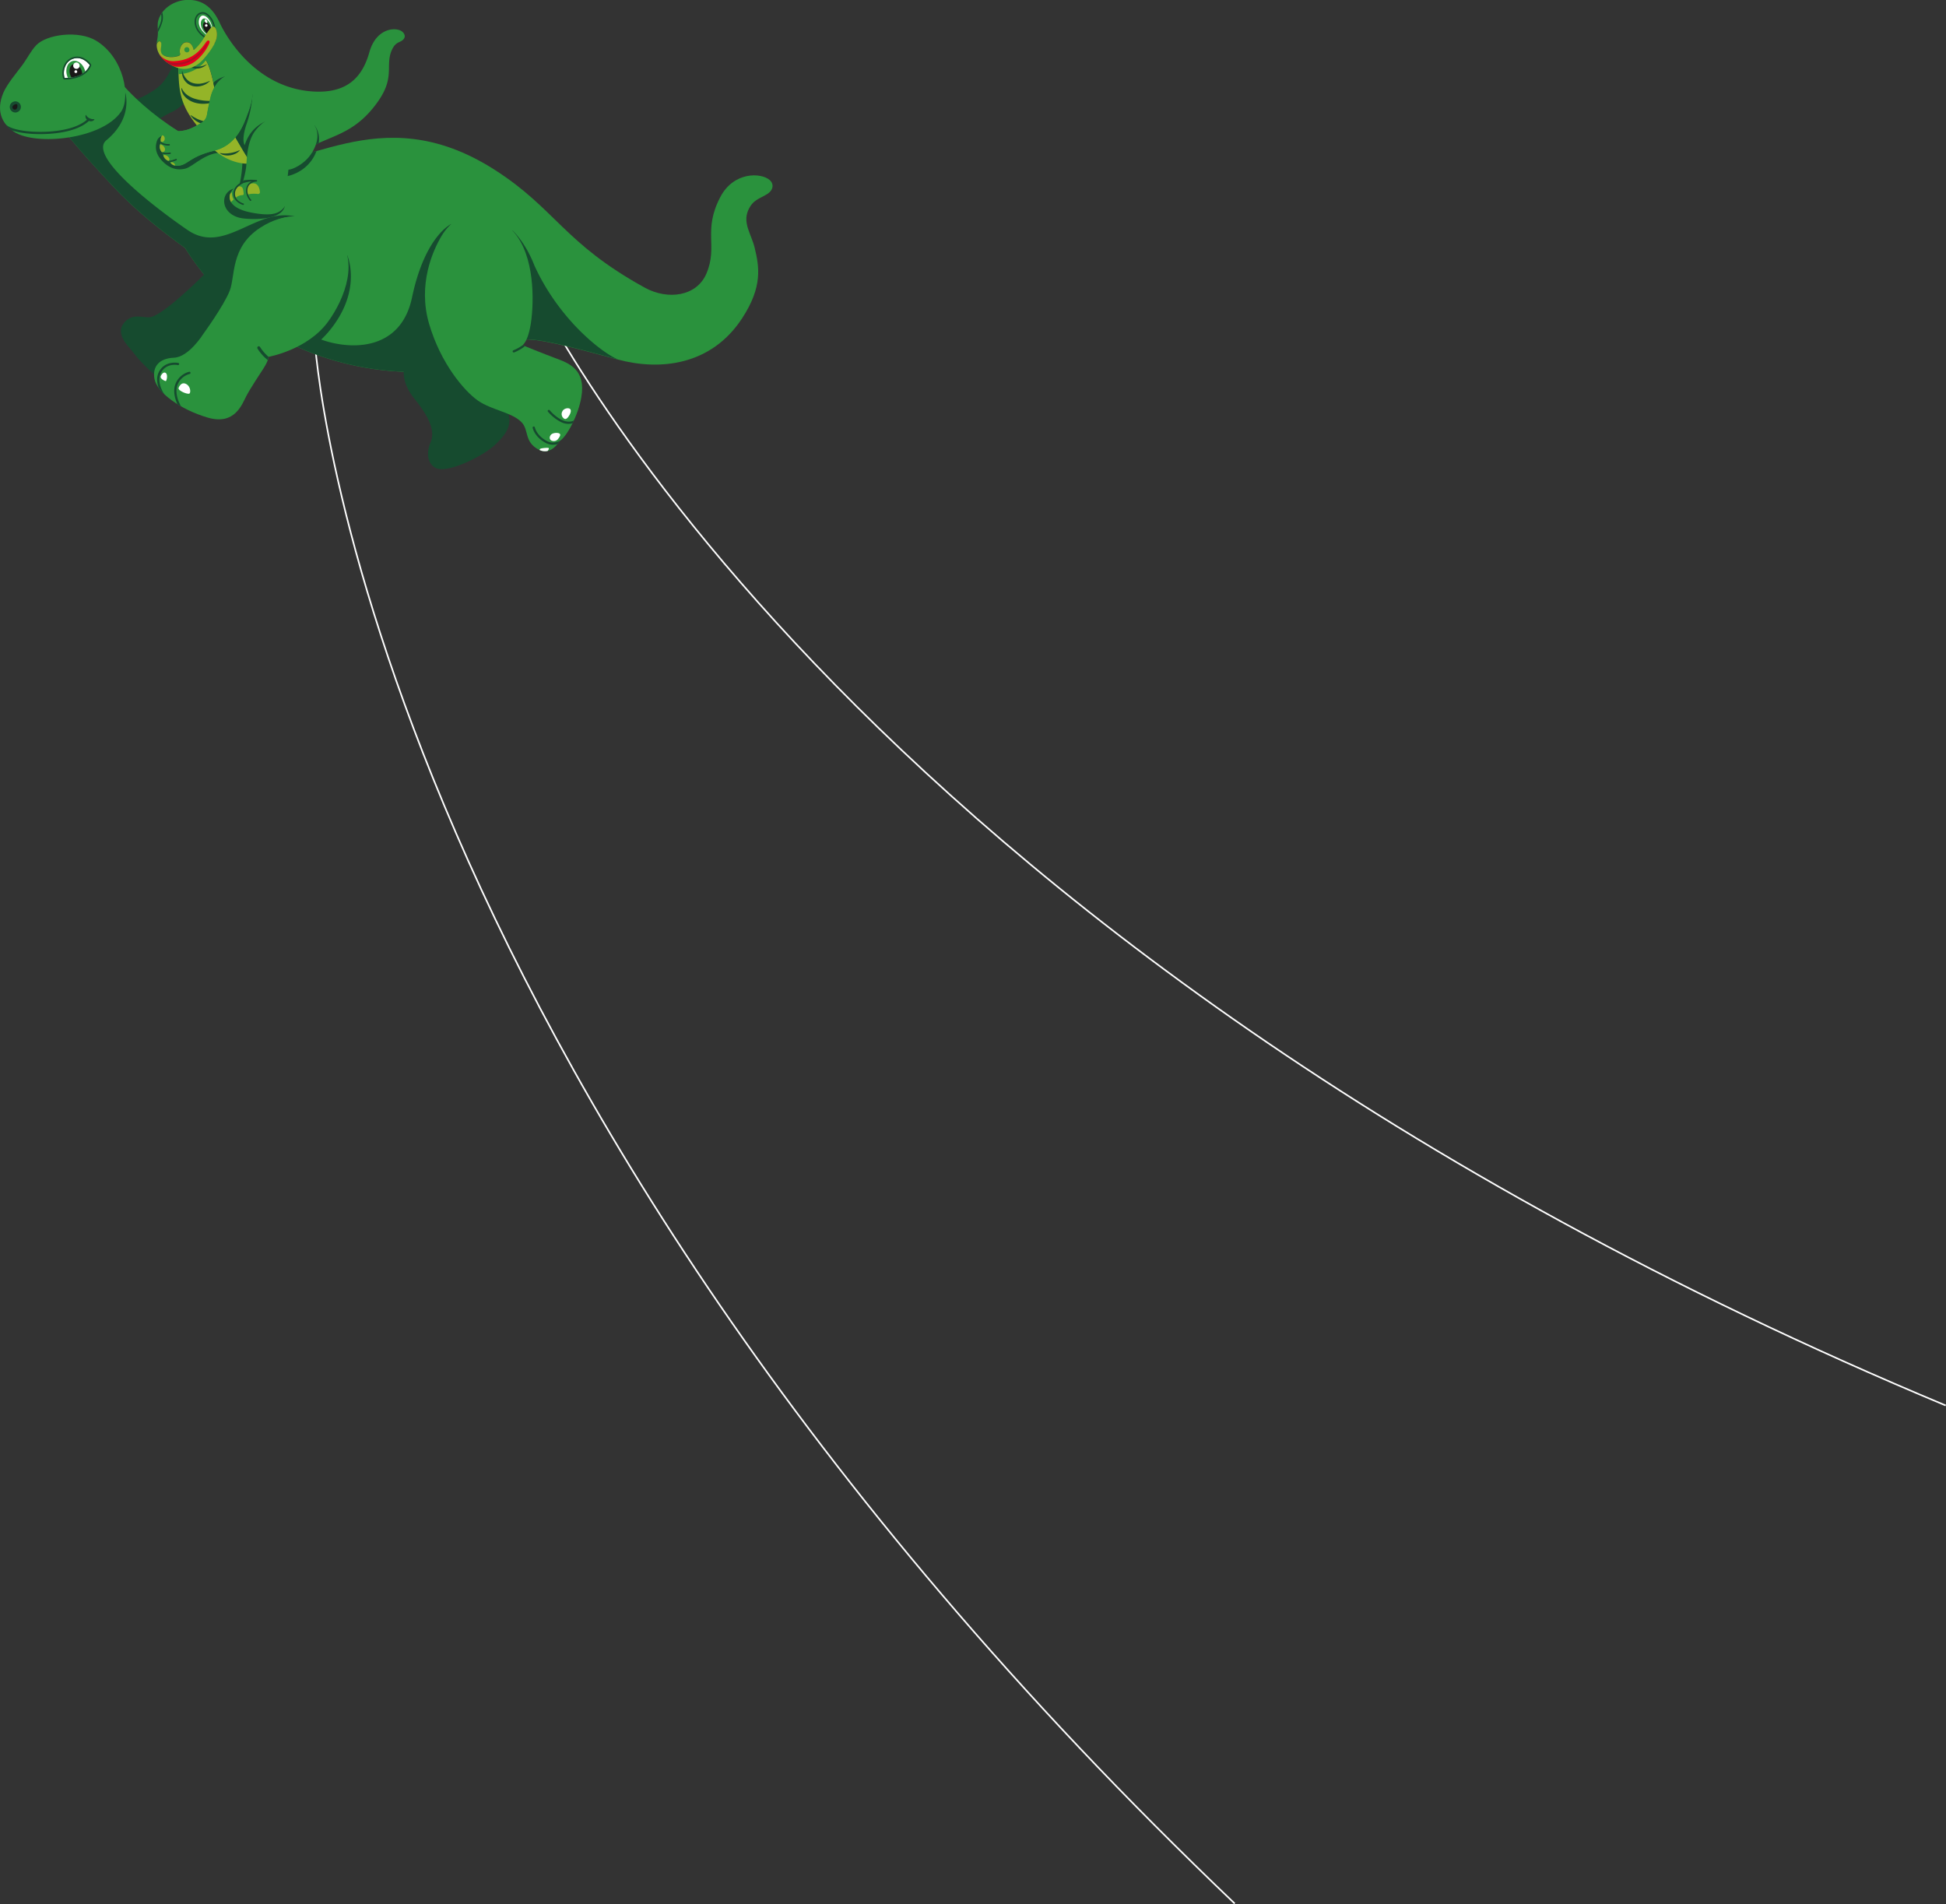 <svg id="Layer_1" data-name="Layer 1" xmlns="http://www.w3.org/2000/svg" xmlns:xlink="http://www.w3.org/1999/xlink" viewBox="0 0 1217.59 1191.39"><rect x="0" y="0" width="1217.59" height="1191.39" fill="#333333" stroke="none"/><defs><clipPath id="clip-path" transform="translate(-53.3 -81.11)"><rect x="135.08" y="-9.43" width="284.61" height="479.42" transform="translate(-48.54 384.36) rotate(-65)" style="fill:none"/></clipPath></defs><g id="dinos"><path id="Path_67017" data-name="Path 67017" d="M250.14,293s24.88,453.7,575.7,979.12" transform="translate(-53.3 -81.11)" style="fill:none;stroke:#fff;stroke-miterlimit:9.999"/><path id="Path_67018" data-name="Path 67018" d="M382.33,252.27s185.75,414.8,888.37,708.21" transform="translate(-53.3 -81.11)" style="fill:none;stroke:#fff;stroke-miterlimit:10.001"/><g style="clip-path:url(#clip-path)"><g id="Group_22453" data-name="Group 22453"><path id="Path_60586" data-name="Path 60586" d="M169.81,144A25.09,25.09,0,0,1,161.2,151a61.16,61.16,0,0,0-8.83,5l-14.2-12.61a38.31,38.31,0,0,0,8.23-3.84c4.28-2.65,10-5.31,15.15-18l6.63,1.6Z" transform="translate(-53.3 -81.11)" style="fill:#164b2f"/><path id="Path_60587" data-name="Path 60587" d="M335.81,312.18C288,319,241.14,303.93,210.35,281.6c-24.82-18-41.24-45.36-41.24-45.36-31.84-23-43.26-36.62-53.63-47.78s-20-22.81-20-22.81l32.92-33.5s26.7,33.93,75.58,49c37,11.38,85.19-40.83,158.7,6.12,38.34,24.48,43.23,45.89,94.11,73.85,14.35,7.89,32.42,5.47,38.5-8.83,7.4-17.38-2.4-26.65,8.71-47.91,8.39-16,25.52-15.32,30.86-10.64,2.8,2.45,2.43,6.32-1.6,8.82-4.76,3-9,3.5-11.88,10.27-3.43,8.1,2.08,14.9,4.12,23.38,2.83,11.81,5.1,24.17-7.83,44-19.4,29.72-51.54,32.93-77.79,25.85-30.09-8.13-50.49-13.57-60-12.37s-44.14,18.55-44.14,18.55" transform="translate(-53.3 -81.11)" style="fill:#2a923d"/><path id="Path_60588" data-name="Path 60588" d="M364.42,291.06l7.16,5a44.15,44.15,0,0,1,8.37-2.45,28.77,28.77,0,0,1,5.33-.08c.61,0,1.25.09,1.9.16l.66.07,1.42.16.77.1,1.71.26.53.08c11.11,1.79,27.12,6.08,47.64,11.62-9.74-4-36.81-24.78-52.3-58.88h0c-5.68-14.73-13.76-21.92-13.76-21.92Z" transform="translate(-53.3 -81.11)" style="fill:#164b2f"/><path id="Path_60589" data-name="Path 60589" d="M339.35,310.43c1.91-.93,4.48-2.17,7.43-3.57l-11.09-85.61s-16.43,7.19-24.6,46C304,301,272.47,300.14,254.27,293.56a65.23,65.23,0,0,0,9.8-11.86c14.71-22.58,6.47-40.93,6.47-40.93s-20.53,31.82-29.88,46c-6.59-2.29-8.56,3-9.27,7.62a181.23,181.23,0,0,0,74.51,19.29c-.11,3.14.62,9.23,6.39,16.5,7.84,9.86,14,19.35,10.34,27.94s-.29,16.1,6.22,16.51c8.76.54,27-8.36,34.53-15.52s10.43-12.73,7.52-20.61c-2.3-6.22-22.68-21.6-31.55-28.08" transform="translate(-53.3 -81.11)" style="fill:#164b2f"/><path id="Path_60590" data-name="Path 60590" d="M237.87,216.54c-24.55-5.68-44.14,24.3-67.19,8.49-22.36-15.34-62.41-46.59-50.82-56.17,17-14.05,11.83-29.8,11.83-29.8l-17,7.05-19.2,19.54s9.6,11.65,20,22.81,21.79,24.74,53.63,47.77A168.63,168.63,0,0,0,181,252.9c-6.37,6.33-27,26.25-34.16,26.72-4,.26-9.16-1.89-13.66,1.36a10.67,10.67,0,0,0-3,3.19c-4.23,6.43,3.67,13.89,5.48,16.19,1.46,1.85,4,5,4,5a110.82,110.82,0,0,0,10.37,10.19c.16-5.78,4.16-9.87,12.46-10.21,9.31-.39,18.26-14.86,18.26-14.86s12.71-17.63,16.56-27.28c3.58-8.94,4.57-26.19,19.41-38.49,6.55-5.42,13.79-8.18,21.11-8.2h0" transform="translate(-53.3 -81.11)" style="fill:#164b2f"/><path id="Path_60591" data-name="Path 60591" d="M251.32,175.61l-.08,0-2,.57-.52.15-1.64.46-3.61,1-.53.15-3.53,1-.51.13c-1.16.31-2.31.6-3.45.88l-.26.06-2.87,11.52c13.76-3,18.11-13.25,19-15.92" transform="translate(-53.3 -81.11)" style="fill:#164b2f"/><path id="Path_60592" data-name="Path 60592" d="M206.38,196.66,211,182.54c-.53-.06-1.07-.13-1.6-.21l-.61-.1c-.34,0-.69-.11-1-.18l-.71-.15q-.47-.09-.93-.21l-.73-.18-.37-.1a81.88,81.88,0,0,1-2,15.9Z" transform="translate(-53.3 -81.11)" style="fill:#164b2f"/><path id="Path_60593" data-name="Path 60593" d="M200.35,199.34l-.42-.27a7.9,7.9,0,0,0-6.3,6.81c-.69,5.87,4.23,10.93,11.58,11.85s24.21.93,26.24-7.45-31.1-10.94-31.1-10.94" transform="translate(-53.3 -81.11)" style="fill:#164b2f"/><path id="Path_60594" data-name="Path 60594" d="M178.93,171l-22.55-5a4.74,4.74,0,0,0-4.89,3.32c-1.21,3.69-1.18,8.24,4.11,13.3s10.37,4.77,13.61,4c4.72-1.13,12.62-10.07,22.46-9.93-4.47-1.78-8.73-3.7-12.74-5.72" transform="translate(-53.3 -81.11)" style="fill:#164b2f"/><path id="Path_60595" data-name="Path 60595" d="M175.38,113.72a11.87,11.87,0,0,1,6.87,5.33c1.85,2.87,3.59,8.69,5.09,16.49,3,15.73,17.23,38.13,21.89,45.44,3.49,5.47-.73,2.53-.73,2.53s-10.49.77-21.09-8.52c-2.11-1.84-3.84-7.43-6.25-10-15.58-16.73-15.83-26.48-16.27-41.06-.31-10.78,6.87-11.27,10.49-10.19" transform="translate(-53.3 -81.11)" style="fill:#94b428"/><path id="Path_60596" data-name="Path 60596" d="M182.31,118.44a11.88,11.88,0,0,0-1.6-1.41l-15.77,4.75a19.11,19.11,0,0,0,0,2.14c0,1.53,0,2.13.11,3.57a22,22,0,0,0,17.3-9" transform="translate(-53.3 -81.11)" style="fill:#2a923d"/><path id="Path_60597" data-name="Path 60597" d="M182.72,121.4a9.2,9.2,0,0,1-4.53,2.42,9.91,9.91,0,0,1-1.33.19c-.46,0-.91,0-1.37,0a8.93,8.93,0,0,1-2.7-.73,8.75,8.75,0,0,1-3.88-3.78,14.76,14.76,0,0,1-1-2.41,19.68,19.68,0,0,1-.33-2.53l.14,0,.87,2.27a21.85,21.85,0,0,0,1.2,2.1,8.88,8.88,0,0,0,3.56,3.12,8.35,8.35,0,0,0,4.67.73,13.32,13.32,0,0,0,4.58-1.44Z" transform="translate(-53.3 -81.11)" style="fill:#164b2f"/><path id="Path_60598" data-name="Path 60598" d="M184.62,131.8a11,11,0,0,1-4.91,2.93,12.16,12.16,0,0,1-2.93.51,11.51,11.51,0,0,1-3.09-.36,10,10,0,0,1-2.87-1.38,9.2,9.2,0,0,1-3.66-7.86l.18,0a14.08,14.08,0,0,0,2.47,4.69,10,10,0,0,0,2,1.75,8.91,8.91,0,0,0,2.41,1.05,12,12,0,0,0,5.26.2,18.82,18.82,0,0,0,5.07-1.65Z" transform="translate(-53.3 -81.11)" style="fill:#164b2f"/><path id="Path_60599" data-name="Path 60599" d="M188.05,144.38A15.37,15.37,0,0,1,181.9,146a18.42,18.42,0,0,1-6.4-.59,13.81,13.81,0,0,1-5.87-3.18,9.48,9.48,0,0,1-2.07-2.72,7.54,7.54,0,0,1-.79-3.23l.21-.09a10.89,10.89,0,0,0,3.74,4.54,16.72,16.72,0,0,0,5.41,2.43,30,30,0,0,0,5.9,1,42.91,42.91,0,0,0,6,0Z" transform="translate(-53.3 -81.11)" style="fill:#164b2f"/><path id="Path_60600" data-name="Path 60600" d="M203.29,175.2a7.75,7.75,0,0,1-2.7,2.08,11.14,11.14,0,0,1-3.23,1c-.56.07-1.13.11-1.7.13a10.76,10.76,0,0,1-1.7-.17,7.18,7.18,0,0,1-3.17-1.29l0-.13a17.66,17.66,0,0,0,6.32.07,20.55,20.55,0,0,0,6.08-1.83Z" transform="translate(-53.3 -81.11)" style="fill:#164b2f"/><path id="Path_60601" data-name="Path 60601" d="M189.72,156.27a6.88,6.88,0,0,1-4.29,2.61,9.75,9.75,0,0,1-3.81.11,8.48,8.48,0,0,1-1.24-.23,16.06,16.06,0,0,1-2.36-.82,17.18,17.18,0,0,1-2.13-1.21,18.62,18.62,0,0,1-1.87-1.56,13.43,13.43,0,0,1-1.53-1.92l.1-.15,1.94,1.23,2,1.08a21.61,21.61,0,0,0,4.28,1.53,13.92,13.92,0,0,0,4.5.47,9.45,9.45,0,0,0,4.29-1.29Z" transform="translate(-53.3 -81.11)" style="fill:#164b2f"/><path id="Path_60602" data-name="Path 60602" d="M129,151.11c6.21-9,2-33.68-15.36-44.43-11-6.8-31.09-4.12-37.62,2.67-3.53,3.68-5.28,7.82-9.17,13.06-3.16,4.28-9.15,11.21-11.56,17-4.23,10.27-1.56,18.69,6.86,24.19,13.55,8.85,54.87,4.73,66.85-12.52" transform="translate(-53.3 -81.11)" style="fill:#2a923d"/><path id="Path_60603" data-name="Path 60603" d="M65.8,149.92a3.48,3.48,0,1,0-4.82,1,3.47,3.47,0,0,0,4.82-1h0" transform="translate(-53.3 -81.11)" style="fill:#164b2f"/><path id="Path_60604" data-name="Path 60604" d="M112.3,155.83a.16.16,0,0,0-.15-.16h0a6,6,0,0,1-2.92-.6,4.72,4.72,0,0,1-2.12-2h0a.13.13,0,0,0-.17,0l-.05.06a2.64,2.64,0,0,0,.17,2,3,3,0,0,0,.65.88c-4.17,3.63-10.78,6-19.67,7.06-12.1,1.43-27.63,0-31.36-4.35a18.44,18.44,0,0,0,3.83,3.86c6.78,2.45,18.12,3,27.7,1.88,9.41-1.11,16.38-3.7,20.75-7.69a3.31,3.31,0,0,0,1.59.19,2.68,2.68,0,0,0,1.76-.91.14.14,0,0,0,0-.09" transform="translate(-53.3 -81.11)" style="fill:#164b2f"/><path id="Path_60605" data-name="Path 60605" d="M63.74,149.15a1.49,1.49,0,0,1-2.45-1.68c.63-.92,2.07-1.45,2.57-1.11s.47,1.93-.12,2.79" transform="translate(-53.3 -81.11)" style="fill:#1a1818"/><path id="Path_60606" data-name="Path 60606" d="M93.73,129.93a10.72,10.72,0,0,1,.92-8.4c2.44-4.38,9.37-6.51,14.83.32-.62,1.51-3.3,7.88-15.75,8.07" transform="translate(-53.3 -81.11)" style="fill:#fff"/><path id="Path_60607" data-name="Path 60607" d="M106.4,125c-1.24-4.06-4.74-6.59-7.82-5.65s-4.57,5-3.33,9.05a10,10,0,0,0,.55,1.41c5.45-.36,8.8-2,10.86-3.7a10,10,0,0,0-.26-1.11" transform="translate(-53.3 -81.11)" style="fill:#2a923d"/><path id="Path_60608" data-name="Path 60608" d="M104.46,125.56a7,7,0,0,0-2.66-3.78,3.2,3.2,0,0,0-2.63-.52,3.3,3.3,0,0,0-2,2.11,7.07,7.07,0,0,0,0,4.41,8.33,8.33,0,0,0,.79,1.78,18.83,18.83,0,0,0,6.81-2.19,7.83,7.83,0,0,0-.33-1.8" transform="translate(-53.3 -81.11)" style="fill:#1a1818"/><path id="Path_60609" data-name="Path 60609" d="M102.76,123.33a2,2,0,1,0-2.72.57,2,2,0,0,0,2.72-.57h0m-1.53,1.86a.9.9,0,0,0-1.23.26.88.88,0,0,0,.26,1.22.87.87,0,0,0,1.22-.25h0a.9.9,0,0,0-.26-1.23" transform="translate(-53.3 -81.11)" style="fill:#fff"/><path id="Path_60610" data-name="Path 60610" d="M180.33,290.28s12.82-17.54,16.68-27.19c3.57-8.94.33-27.26,19-39.43,15.85-10.34,33.39-9.83,47.39,4.23,15.33,15.42,5.68,40.14-4.9,54.59-12.87,17.57-37.15,21.89-37.15,21.89s0,2.21-3,6.95-8.07,12.19-10.87,17.48-7.19,18.59-24.28,13.57-31.8-15.69-33.28-24.32c-1.26-7.29,2.6-12.73,12.24-13.13,9.31-.39,18.18-14.64,18.18-14.64" transform="translate(-53.3 -81.11)" style="fill:#2a923d"/><path id="Path_60611" data-name="Path 60611" d="M165.32,324.81a1.12,1.12,0,0,1-.19-1.21c.52-1.16,1.92-3.52,4.44-2.32,3.27,1.56,3.14,6,2.06,6.14-1.49.27-5-1.18-6.31-2.61" transform="translate(-53.3 -81.11)" style="fill:#fff"/><path id="Path_60612" data-name="Path 60612" d="M154.31,318a1.48,1.48,0,0,1-.31-1.83c.56-1,1.6-2.43,2.81-1.81,1.79.92.72,5.13.23,5.2a6.06,6.06,0,0,1-2.73-1.56" transform="translate(-53.3 -81.11)" style="fill:#fff"/><path id="Path_60613" data-name="Path 60613" d="M156.07,327.73c-2.71-4.19-4.31-9.58-1.78-13.85,3.39-5.74,10-4.39,10.27-4.33a.7.7,0,1,0,.3-1.37h0c-.08,0-7.86-1.64-11.78,5-2,3.28-1.73,7.12-.46,10.69a30.19,30.19,0,0,0,3.45,3.87" transform="translate(-53.3 -81.11)" style="fill:#164b2f"/><path id="Path_60614" data-name="Path 60614" d="M221.34,304.39a27.65,27.65,0,0,1-5.32-6.15.93.93,0,0,0-1.27-.36,1,1,0,0,0-.36,1.28l0,0a28.44,28.44,0,0,0,6.43,7.23,7.87,7.87,0,0,0,.5-2" transform="translate(-53.3 -81.11)" style="fill:#164b2f"/><path id="Path_60615" data-name="Path 60615" d="M164.3,322.09a11.16,11.16,0,0,1,7.65-7,.69.69,0,0,0,.55-.82.7.7,0,0,0-.83-.55h0A12.52,12.52,0,0,0,163,321.6c-1.36,3.65-.58,8.32,1.3,12.39.74.46,1.51.92,2.3,1.37-2.43-4.13-3.72-9.42-2.29-13.27" transform="translate(-53.3 -81.11)" style="fill:#164b2f"/><path id="Path_60616" data-name="Path 60616" d="M380.26,297.11s13.12,5.33,21,8.26,18.81,6.88,15.76,24.33c-1.79,10.83-9,24.77-13.66,27.41,0,0-5.29,9.45-13,5.35-9.24-4.93-6-12.22-10.67-17.11-5.9-6.25-19-7.69-27.45-13.66s-23.13-23.05-30.43-47.88,2.41-46,7.68-54.93,16.75-19.65,36.39-9.65c18.57,9.45,21.44,36.48,20.51,54.6-1.05,20.38-6.17,23.27-6.17,23.27" transform="translate(-53.3 -81.11)" style="fill:#2a923d"/><path id="Path_60617" data-name="Path 60617" d="M403.39,352.39c-.84-.63-4.65-.8-5.75,1.26-.93,1.76,0,3,1.19,3.27a3.38,3.38,0,0,0,3.81-1.37c1.37-1.78,1.4-2.67.75-3.16M406.2,343c1.24.81,2.29-.34,3.29-2s1.38-3.45.31-4.15-3.64-.22-4.56,1.49a3.44,3.44,0,0,0,.95,4.64m-9.57,18.49c-.49-.35-4.66,0-5.31.46a.9.9,0,0,0-.33.78,7.5,7.5,0,0,0,5,.54c.51-.71.95-1.55.64-1.78" transform="translate(-53.3 -81.11)" style="fill:#fff"/><path id="Path_60618" data-name="Path 60618" d="M397.23,337.79a.7.7,0,1,0-1.08.9h0a26.43,26.43,0,0,0,8.12,6.47,10.39,10.39,0,0,0,7.22.86c.3-.59.58-1.19.87-1.81-6.95,3.39-15.05-6.32-15.13-6.42" transform="translate(-53.3 -81.11)" style="fill:#164b2f"/><path id="Path_60619" data-name="Path 60619" d="M396.2,357.38l-.06,0c-7-3.35-8.18-8.8-8.19-8.86a.7.7,0,1,0-1.38.28c.05.25,1.33,6.18,9,9.85l.08,0a9.65,9.65,0,0,0,6.47.32,17.11,17.11,0,0,0,1.29-1.86l.13-.08c-2.12.82-4.94,1.45-7.3.35" transform="translate(-53.3 -81.11)" style="fill:#164b2f"/><path id="Path_60620" data-name="Path 60620" d="M380.26,297.11l.26-.2a26.34,26.34,0,0,1-6,3.37.7.7,0,0,0-.43.89.72.72,0,0,0,.9.44h0a27.69,27.69,0,0,0,6.78-3.89l-1.52-.61" transform="translate(-53.3 -81.11)" style="fill:#164b2f"/><path id="Path_60621" data-name="Path 60621" d="M298.91,111.53c2.32-4.57,5.11-3.67,6.92-5.92,1.69-2.1,0-4.14-1.26-5-4.15-2.7-16-1.75-20.19,13.26-4.33,15.4-13.73,25.74-35,24.49-34.84-2-53.56-32.09-58.69-43.15-5.47-11.77-13.18-14.5-20.79-14.12-6.52.32-14.21,4.14-17.13,11.5-1.34,3.38-.61,6.51-.65,8.73-.08,4.19-1,6.72-.83,7.69,0-.69,1.15-3,2.4-1.84,1.41,1.31-1,6.28,1.1,7.93,2.62,2.07,7.55,2,10.52.78a1.13,1.13,0,0,0,.64-1.41c-.74-2.48.84-7.12,4.21-7,3.09.14,4,3.39,4.19,4.53a.23.23,0,0,0,.26.2.34.34,0,0,0,.12-.06,27.59,27.59,0,0,0,6.35-6.76c3.1-4.58,4.71-8.21,6.17-7.6s2.86,5.39.66,9.71a47.34,47.34,0,0,1-6.84,9.88,14.67,14.67,0,0,1,1.19,1.62c1.85,2.87,3.58,8.68,5.09,16.49,2.81,14.61,15.39,35.67,20.82,44.35,8.28-.56,31.69-3.22,42.77-8.41,13.53-6.33,26.1-8.78,38.83-26.77,11.29-16,3.92-22.89,9.15-33.19" transform="translate(-53.3 -81.11)" style="fill:#2a923d"/><path id="Path_60622" data-name="Path 60622" d="M224.57,154.94c-7.15,2.37-14.71,6.28-18.18,17-2.16-3.91,1.08-12.9,1.08-12.9v0a68.53,68.53,0,0,0,3.82-19l-13.95,21c1.48,2.84,2.66,5,4.09,7.55.6,1,3,5.07,4,6.83h0l.44.72.06.11h0c.83,1.36,1.58,2.58,2.23,3.62.65-.05,1.4-.1,2.22-.18,5.89-8.23,20.43-26.85,14.19-24.79" transform="translate(-53.3 -81.11)" style="fill:#164b2f"/><path id="Path_60623" data-name="Path 60623" d="M186.78,132.77c.19.9.38,1.82.56,2.77.22,1.15.51,2.33.84,3.55a15.92,15.92,0,0,0,1.69-.21l4.39-10a18.45,18.45,0,0,0-7.48,3.92" transform="translate(-53.3 -81.11)" style="fill:#164b2f"/><path id="Path_60624" data-name="Path 60624" d="M250,159.55l-2.41,13.27a35.42,35.42,0,0,0,3.32-1.34l1.82-.82c1.13-7.06-2.73-11.11-2.73-11.11" transform="translate(-53.3 -81.11)" style="fill:#164b2f"/><path id="Path_60625" data-name="Path 60625" d="M179.56,157.82a7.17,7.17,0,0,0,3.25-5c.37-2.19.95-5.34,2.11-10.36,3-13,13.49-18.08,21.72-13.57,7.71,4.23,4.15,16.6,1.89,22.62-2.5,6.63-6.71,20.36-21.35,23.92-13.59,3.29-15.94,7.8-20.49,9.05-3.87,1.06-6.16-.18-7.26-2.45a5.25,5.25,0,0,1-4.12-5,5.7,5.7,0,0,1-2-4,4,4,0,0,1,.79-2.64,5.8,5.8,0,0,1,.23-3.83c1.36-2.45,3.82-3.1,8.72-3.27,6-.21,9.08-.92,16.54-5.5" transform="translate(-53.3 -81.11)" style="fill:#2a923d"/><path id="Path_60626" data-name="Path 60626" d="M179.56,157.82a7.17,7.17,0,0,0,3.25-5c.37-2.19.95-5.34,2.11-10.36,3-13,13.49-18.08,21.72-13.57,7.71,4.23,4.15,16.6,1.89,22.62-2.5,6.63-6.71,20.36-21.35,23.92-13.59,3.29-15.94,7.8-20.49,9.05-3.87,1.06-6.16-.18-7.26-2.45a5.25,5.25,0,0,1-4.12-5,5.7,5.7,0,0,1-2-4,4,4,0,0,1,.79-2.64,5.8,5.8,0,0,1,.23-3.83c1.36-2.45,3.82-3.1,8.72-3.27,6-.21,9.08-.92,16.54-5.5" transform="translate(-53.3 -81.11)" style="fill:#2a923d"/><path id="Path_60627" data-name="Path 60627" d="M156.51,178.14a1.45,1.45,0,0,0-1,.13,5,5,0,0,0,3.25,3.5,1.19,1.19,0,0,0,.52-1.26,3.54,3.54,0,0,0-2.73-2.37" transform="translate(-53.3 -81.11)" style="fill:#94b428"/><path id="Path_60628" data-name="Path 60628" d="M155.79,169.42a2.47,2.47,0,0,0-.13-3.32,1.36,1.36,0,0,0-.81-.33,5.59,5.59,0,0,0-.55.82,5,5,0,0,0-.4,3,1.27,1.27,0,0,0,1.8-.11l.09-.11" transform="translate(-53.3 -81.11)" style="fill:#94b428"/><path id="Path_60629" data-name="Path 60629" d="M161.64,182.9a1.32,1.32,0,0,0-1.66,0,4.57,4.57,0,0,0,2.74,1.75c.24-.44-.07-1.15-1.08-1.78" transform="translate(-53.3 -81.11)" style="fill:#94b428"/><path id="Path_60630" data-name="Path 60630" d="M156.13,173.2a4,4,0,0,0-2.59-1.79,4.81,4.81,0,0,0,1.07,4.92c1.72.07,2.45-1.54,1.51-3.13" transform="translate(-53.3 -81.11)" style="fill:#94b428"/><path id="Path_60631" data-name="Path 60631" d="M163.3,180.53a15.48,15.48,0,0,1-4.59,1.25,5.93,5.93,0,0,0,.71.24,4.48,4.48,0,0,0,.32.56,18.92,18.92,0,0,0,3.95-1.19.47.47,0,0,0,.21-.63.45.45,0,0,0-.59-.22" transform="translate(-53.3 -81.11)" style="fill:#164b2f"/><path id="Path_60632" data-name="Path 60632" d="M154.8,171.43a9.82,9.82,0,0,0,4.32.75.47.47,0,0,0,.14-.92.87.87,0,0,0-.23,0c-1.11,0-3.73-.09-5.13-1.61a4.87,4.87,0,0,0,.15.76,3,3,0,0,0-.27.42,5.3,5.3,0,0,0,1,.61" transform="translate(-53.3 -81.11)" style="fill:#164b2f"/><path id="Path_60633" data-name="Path 60633" d="M159.74,177.46a.46.46,0,0,0,.44-.49.45.45,0,0,0-.34-.43.74.74,0,0,0-.33,0,11.58,11.58,0,0,1-4.9-.22,4.57,4.57,0,0,0,.68.71c0,.15,0,.29,0,.43a14.41,14.41,0,0,0,4.3,0Z" transform="translate(-53.3 -81.11)" style="fill:#164b2f"/><path id="Path_60634" data-name="Path 60634" d="M205,195.75a63.88,63.88,0,0,0,2.18-9.16c.61-3.65.16-16.27,5.78-23.59s19.46-17.58,35-5.62c6.33,4.88,4.35,14.58-1,21.45-3.94,5.08-10.39,8.33-13.16,8.41a95.41,95.41,0,0,0-.89,13.19c.05,2.77.47,8.08-2.49,11.2-3.38,3.55-8.44,4.64-19.61,2.54-10.44-2-13.36-5.89-13.77-9s1.7-7,8-9.39" transform="translate(-53.3 -81.11)" style="fill:#2a923d"/><path id="Path_60635" data-name="Path 60635" d="M198.42,201.76a.24.24,0,0,0-.24-.24.22.22,0,0,0-.18.08,4.52,4.52,0,0,0-.8,1.22,6.05,6.05,0,0,0-.16,2.32,6.69,6.69,0,0,0,.85,2.45,4.52,4.52,0,0,1,1.28-1.26.48.48,0,0,0,.16-.63,8.3,8.3,0,0,1-.91-3.94m6.94-2.25a2.24,2.24,0,0,0-2.61-1.79,2.26,2.26,0,0,0-1.37.83,9,9,0,0,0-1.17,2.16,4,4,0,0,0,.49,4.17,6.91,6.91,0,0,1,4.3-1.69.82.82,0,0,0,.78-.85v-.05c-.1-.93-.25-1.9-.41-2.78m10.57,1.72a15.79,15.79,0,0,0-.28-1.65c-.55-2.12-1.69-3.74-3.81-3.76-4.5,0-5.12,4.46-3.4,7,0,0,2.06-.84,6.24-.35a1.12,1.12,0,0,0,1.25-1,1,1,0,0,0,0-.3" transform="translate(-53.3 -81.11)" style="fill:#94b428"/><path id="Path_60636" data-name="Path 60636" d="M210.36,206c-1.58-1.81-2.9-4.78-1.92-7.69,1.16-3.4,5.14-3.61,5.31-3.62a.47.47,0,0,0,.44-.48.46.46,0,0,0-.35-.43l0,0a29.5,29.5,0,0,0-8.34.22s-.14.54-.21.75c-1.51.63-6.27,3-5.93,8.11.24,3.37,2.93,5.14,4.62,5.94a9.88,9.88,0,0,0,1.37.52.47.47,0,0,0,.29-.89h0c-.05,0-5-1.43-5.3-5.62-.31-4.41,4-6.6,5.38-7.2a24.16,24.16,0,0,1,5.06-1,5.87,5.87,0,0,0-3.14,3.45c-1.12,3.28.34,6.6,2.09,8.61a.46.46,0,0,0,.66,0,.46.46,0,0,0,.05-.64" transform="translate(-53.3 -81.11)" style="fill:#164b2f"/><path id="Path_60637" data-name="Path 60637" d="M152.11,101.19A29.66,29.66,0,0,0,155,94.34a12.38,12.38,0,0,0-.13-5.45c-.25.35-.5.71-.73,1.08a11.85,11.85,0,0,1-.06,4.2,23,23,0,0,1-2,5.13c0,.69.09,1.32.08,1.89" transform="translate(-53.3 -81.11)" style="fill:#164b2f"/><path id="Path_60638" data-name="Path 60638" d="M182.38,102.82c1.42-2.1,2.71-4.11,3.65-4.74a13.2,13.2,0,0,0-.73-2.39c-1.37-3.33-3.68-5.13-5.38-4.84-1.9.31-3.09,3.85-1.47,7.36a14.07,14.07,0,0,0,3.93,4.61" transform="translate(-53.3 -81.11)" style="fill:#fff"/><path id="Path_60639" data-name="Path 60639" d="M185.74,98.29a12.27,12.27,0,0,0-.5-1.52c-1.17-2.83-3.29-4.58-4.71-4s-2.2,2.72-1,5.85a11.65,11.65,0,0,0,3,3.84,23.86,23.86,0,0,1,3.15-4.13" transform="translate(-53.3 -81.11)" style="fill:#2a923d"/><path id="Path_60640" data-name="Path 60640" d="M185.31,98.69a6.58,6.58,0,0,0-.27-.78c-.89-2.16-2.46-3.58-3.51-3.15s-1.73,2.21-.69,4.55a10.39,10.39,0,0,0,2,2.75,28.09,28.09,0,0,1,2.48-3.37" transform="translate(-53.3 -81.11)" style="fill:#1a1818"/><path id="Path_60641" data-name="Path 60641" d="M182.8,97.71A.8.8,0,1,1,183,96.6l.06.11a.73.73,0,0,1-.27,1" transform="translate(-53.3 -81.11)" style="fill:#fff"/><path id="Path_60642" data-name="Path 60642" d="M182.79,95.54c-.36.17-.91-.21-1.22-.85s-.27-1.31.09-1.48.91.2,1.22.84.27,1.31-.09,1.49" transform="translate(-53.3 -81.11)" style="fill:#fff"/><path id="Path_60643" data-name="Path 60643" d="M182.79,105.6h0c-.28-.13-6.73-3.25-7.63-9.5-.52-3.62,1-5.47,1.87-6.25a4.72,4.72,0,0,1,4.4-.95c2.78.89,6.06,4.78,6.6,10.22a.48.48,0,0,1-.42.52.47.47,0,0,1-.51-.42c-.51-5-3.44-8.63-6-9.43a3.73,3.73,0,0,0-3.51.78c-1.33,1.13-1.88,3-1.54,5.39.82,5.75,7,8.76,7.09,8.79a.47.47,0,0,1-.39.85" transform="translate(-53.3 -81.11)" style="fill:#164b2f"/><path id="Path_60644" data-name="Path 60644" d="M187.47,108.38c2.88-5,1.24-9.94-.22-10.54s-3.47,2.27-6.48,7.16a27.56,27.56,0,0,1-6.05,7.21.24.24,0,0,1-.33,0,.16.16,0,0,1,0-.11c-.22-1.14-1.1-4.4-4.19-4.53-3.37-.14-5,4.5-4.21,7a1.14,1.14,0,0,1-.64,1.41c-3,1.19-8.26,1.39-10.58-1-1.92-2,.37-6.38-1-7.69-1.05-1-2,.5-2.31,1.4l-.09.43s-.9,8.61,11.64,13.94c8.09,3.43,14.29-1.57,16.44-3.72a21.17,21.17,0,0,0,1.7-1.84,48.14,48.14,0,0,0,6.41-9.05" transform="translate(-53.3 -81.11)" style="fill:#94b428"/><path id="Path_60645" data-name="Path 60645" d="M176.5,118.67a30.8,30.8,0,0,0,7.52-9.9c.67-1.43.41-2.07-.08-2.26-1.43-.55-2.05,2.34-6.1,6.37-3.79,3.78-8.75,6.16-15.43,6.49a10.92,10.92,0,0,1-9.56-4.48c1.44,2.51,4.15,5.39,9.24,7.73a17,17,0,0,0,14.41-4" transform="translate(-53.3 -81.11)" style="fill:#e6001b"/><path id="Path_60646" data-name="Path 60646" d="M171.77,112.92a1.64,1.64,0,0,1-3-1.39,1.63,1.63,0,0,1,2-.84,1.71,1.71,0,0,1,.92,2.23" transform="translate(-53.3 -81.11)" style="fill:#2a923d"/><path id="Path_60647" data-name="Path 60647" d="M182.86,109a.25.25,0,1,0-.44-.25v0c-7.29,11.12-15.89,11.83-19.91,11.78a13.78,13.78,0,0,1-6.39-1.74,22.43,22.43,0,0,0,4.09,2.83,20.66,20.66,0,0,0,15.72-4.31,26.07,26.07,0,0,0,6.94-8.33" transform="translate(-53.3 -81.11)" style="fill:#ae0f24"/><path id="Path_60648" data-name="Path 60648" d="M105.13,118.27a12.25,12.25,0,0,1,4.34,3.58c-.61,1.51-3.3,7.88-15.74,8.07a10.66,10.66,0,0,1,.92-8.39,8,8,0,0,1,10.48-3.26m.4-.85h0a8.92,8.92,0,0,0-11.7,3.65,11.6,11.6,0,0,0-1,9.18,1,1,0,0,0,.89.61c8.48-.13,14.38-3.21,16.6-8.66a.93.93,0,0,0-.13-.94,13.28,13.28,0,0,0-4.68-3.84" transform="translate(-53.3 -81.11)" style="fill:#164b2f"/></g></g></g></svg>